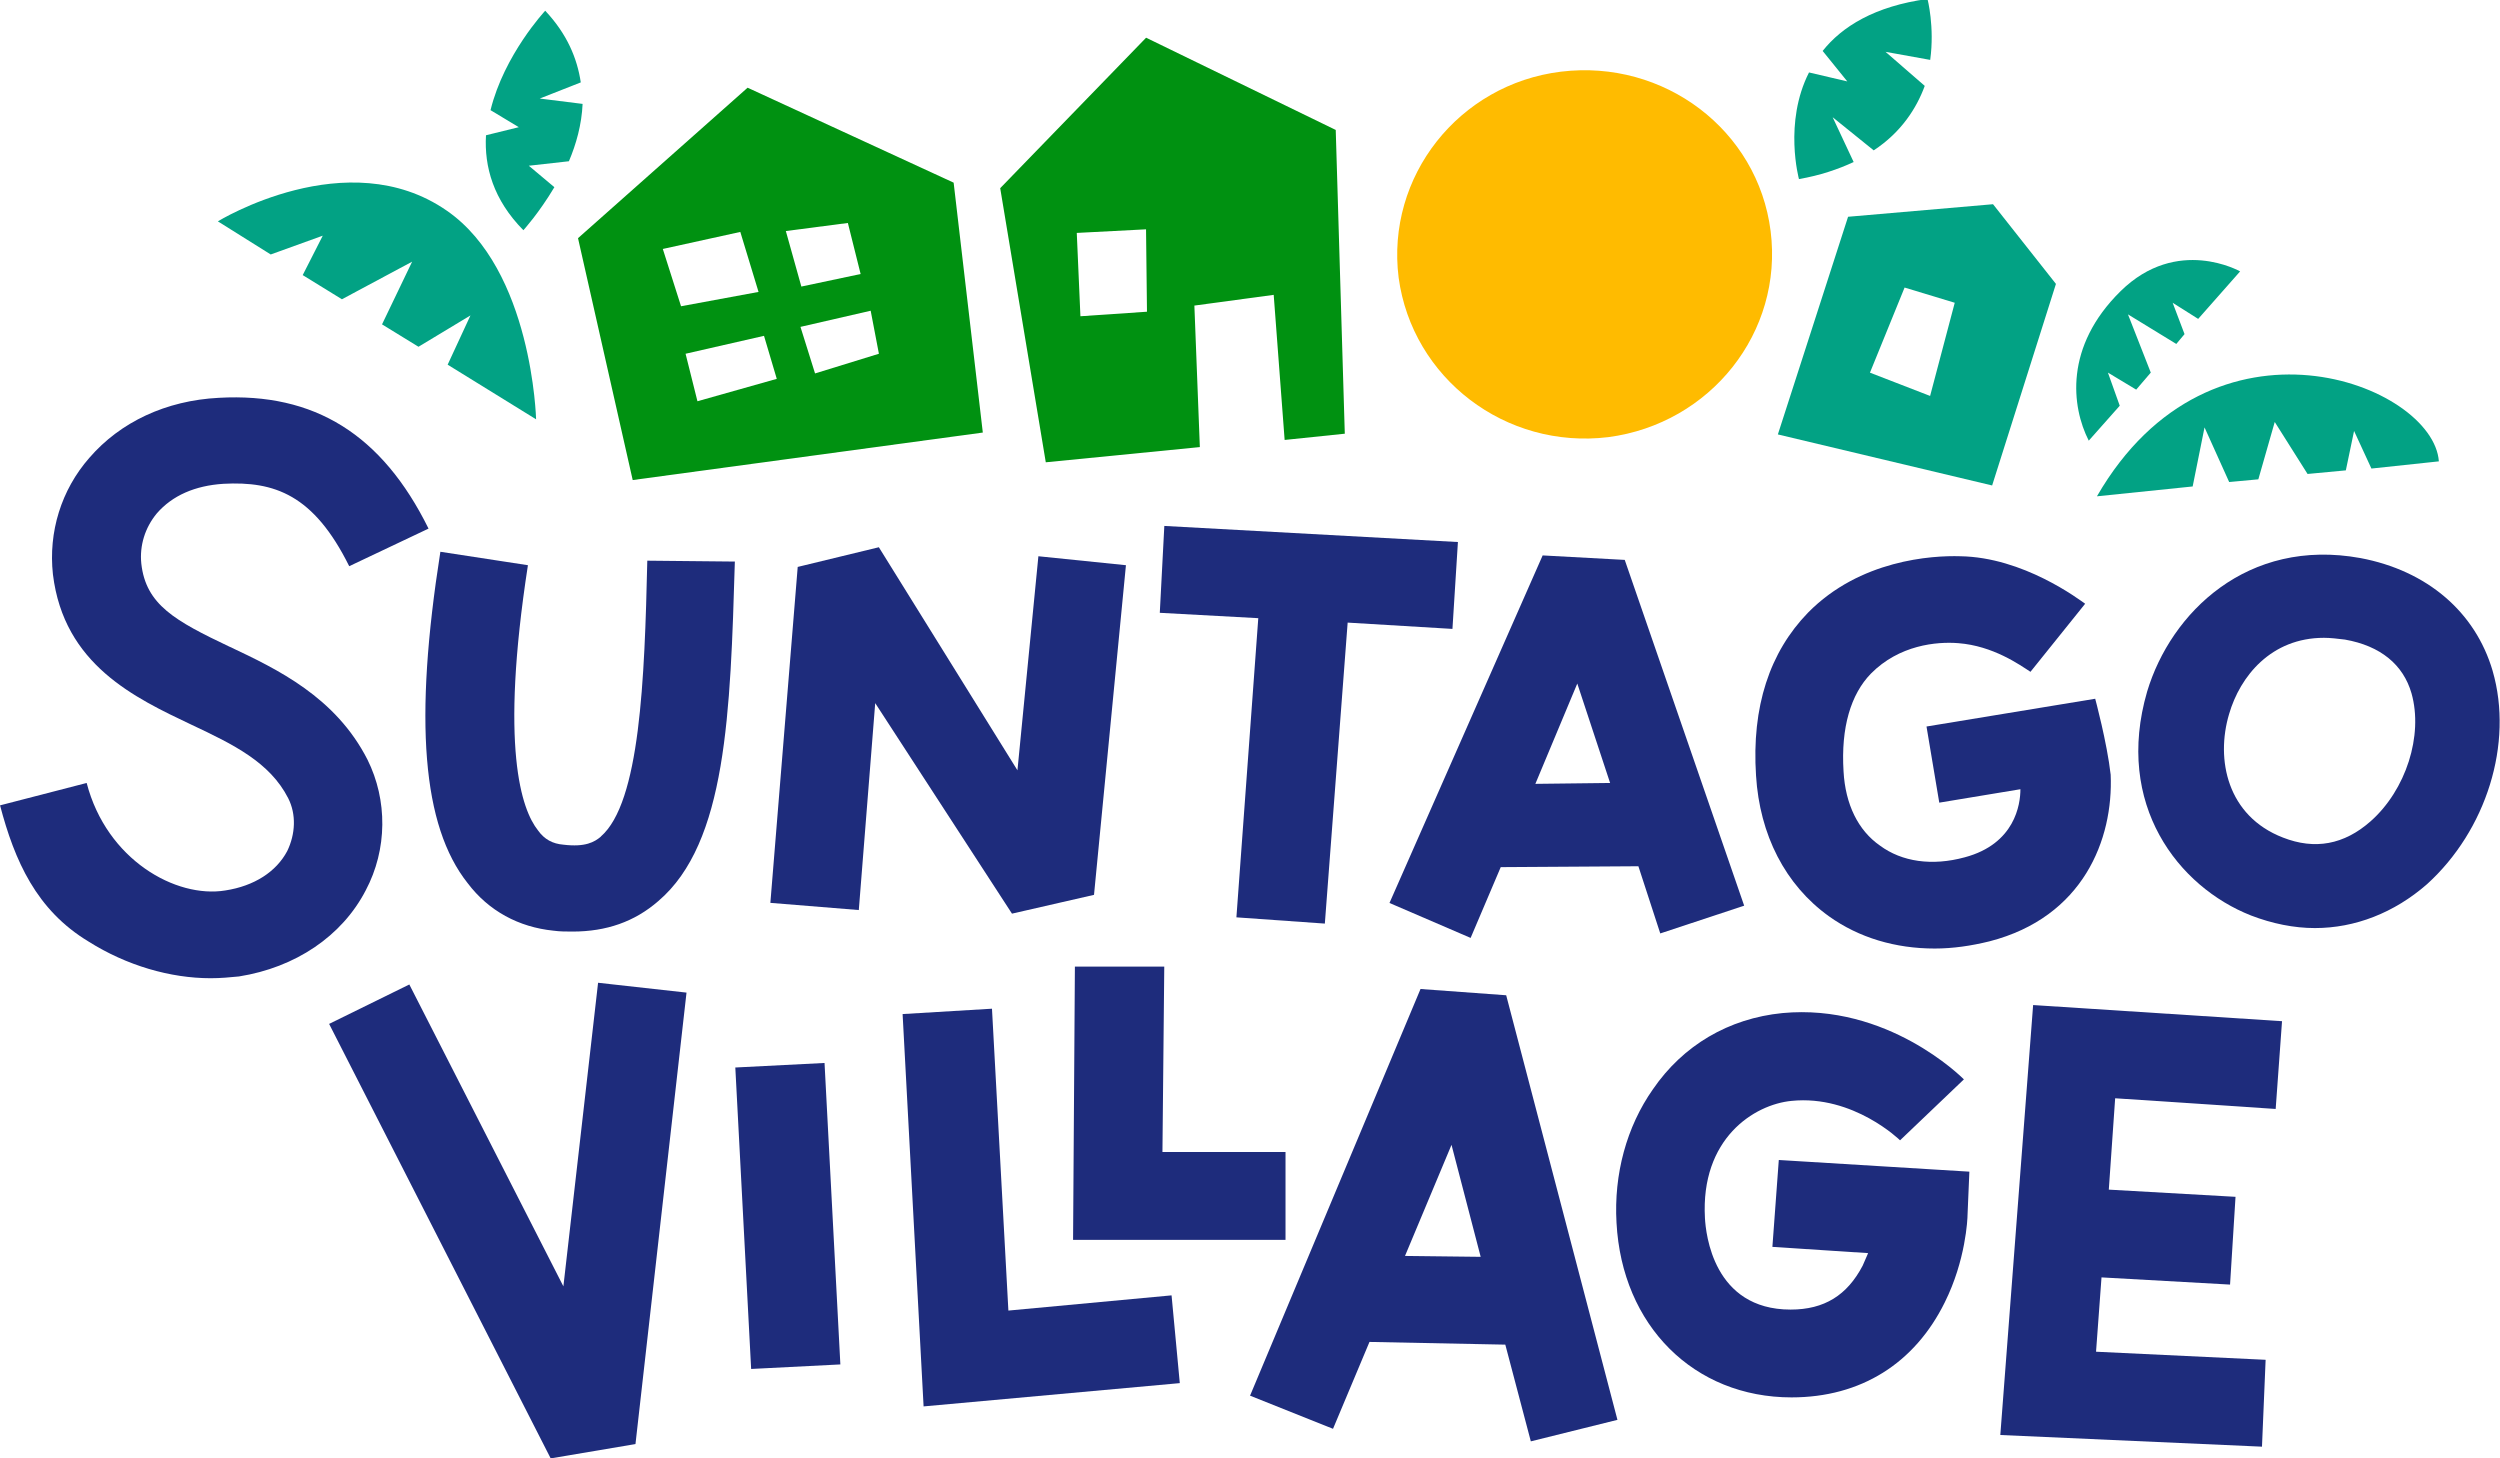 <svg fill="none" height="28" viewBox="0 0 48 28" width="48" xmlns="http://www.w3.org/2000/svg" xmlns:xlink="http://www.w3.org/1999/xlink"><clipPath id="a"><path d="m0 0h48v28h-48z"/></clipPath><g clip-path="url(#a)"><path d="m33.996 4.437c.245 1.943-1.155 3.698-3.116 3.956-1.978.241-3.764-1.135-4.026-3.061-.245-1.943 1.155-3.715 3.116-3.956 1.978-.241 3.781 1.118 4.026 3.061z" fill="#fb0"/><path d="m37.058 7.602-1.155-.447.665-1.634.963.292zm1.208-3.681-2.783.241-1.348 4.179 4.114.98 1.225-3.87z" fill="#02a284"/><path d="m15.649 7.17-.28-.894 1.348-.31.158.826zm.63-2.889.245.98-1.138.241-.298-1.066zm-2.888 3.423-.228-.912 1.506-.344.245.826zm-.665-2.924 1.488-.327.35 1.152-1.488.275zm5.584-1.273-3.956-1.823-3.256 2.889 1.05 4.644 6.722-.912z" fill="#009111"/><path d="m6.197 4.525-.385.757.753.464 1.348-.722-.578 1.204.7.43.998-.602-.438.946 1.698 1.049s-.07-2.872-1.716-4.007c-1.908-1.324-4.394.206-4.394.206l1.015.636z" fill="#02a284"/><path d="m10.153 3.182.77-.086c.14-.327.245-.705.263-1.101l-.823-.103.788-.31c-.07-.464-.263-.929-.683-1.376 0 0-.788.843-1.05 1.909l.543.327-.63.155c-.035.602.14 1.238.718 1.823 0 0 .298-.327.595-.826z" fill="#02a284"/><path d="m20.744 6.072-.07-1.6 1.33-.069.018 1.582zm4.902-3.577-3.641-1.771-2.801 2.889.875 5.263 2.958-.292-.105-2.717 1.523-.206.21 2.786 1.155-.12z" fill="#009111"/><g fill="#1e2c7c"><path d="m4.411 12.419c-1.05-.499-1.611-.808-1.698-1.599-.035-.344.07-.688.298-.963.298-.344.735-.533 1.278-.568.98-.052 1.733.206 2.416 1.582l1.523-.722c-.893-1.806-2.188-2.614-4.026-2.511-1.015.052-1.891.464-2.486 1.152-.543.619-.788 1.428-.7 2.236.21 1.737 1.575 2.373 2.661 2.889.805.378 1.505.722 1.856 1.41.158.31.14.688-.018 1.015-.21.396-.63.671-1.19.757-.945.155-2.276-.585-2.661-2.064l-1.663.43c.28 1.066.7 2.012 1.698 2.614.735.464 1.575.705 2.346.705.193 0 .368-.017.543-.034 1.085-.172 1.978-.774 2.433-1.651.42-.791.42-1.737.035-2.511-.613-1.204-1.733-1.737-2.643-2.167z"/><path d="m11.537 16.063c-.122.103-.297.206-.718.155-.21-.017-.368-.103-.49-.275-.315-.396-.735-1.582-.193-5.091l-1.681-.258c-.508 3.233-.35 5.263.525 6.364.403.533.98.843 1.646.911.122.017.245.017.368.017.648 0 1.19-.189 1.645-.585 1.313-1.118 1.383-3.612 1.47-6.519l-1.681-.017c-.052 2.288-.14 4.644-.893 5.297z"/><path d="m19.535 14.79-2.661-4.283-1.558.378-.525 6.45 1.698.138.315-3.973 2.626 4.042 1.575-.361.613-6.329-1.681-.172z"/><path d="m27.887 12.075.105-1.668-5.637-.309-.087 1.668 1.891.103-.42 5.744 1.698.12.438-5.779z"/><path d="m29.479 15.05.805-1.926.63 1.909zm.14-4.386-2.941 6.673 1.558.671.578-1.359 2.643-.017.42 1.29 1.611-.533-2.293-6.639z"/><path d="m40.228 13.416-3.239.533.245 1.462 1.558-.258c0 .292-.105 1.049-1.068 1.307-.63.172-1.208.086-1.628-.224-.42-.292-.665-.791-.7-1.427-.052-.843.14-1.479.525-1.875.543-.55 1.26-.619 1.681-.585.665.052 1.173.413 1.383.55l1.05-1.307c-.123-.086-1.19-.894-2.398-.912-.543-.017-1.926.069-2.923 1.083-.735.757-1.085 1.806-.998 3.13.07 1.135.56 2.098 1.4 2.7.578.413 1.278.619 2.031.619.35 0 .7-.052 1.05-.138 1.803-.464 2.381-1.961 2.328-3.199-.07-.619-.298-1.462-.298-1.462z"/><path d="m45.513 15.771c-.508.447-1.068.55-1.681.31-1.068-.413-1.295-1.496-1.033-2.373.21-.722.805-1.462 1.821-1.462.123 0 .263.017.403.034.683.12 1.12.482 1.278 1.032.228.808-.105 1.857-.788 2.459zm2.346-2.889c-.333-1.135-1.26-1.926-2.538-2.167-2.171-.396-3.641 1.049-4.096 2.563-.63 2.167.595 3.749 1.996 4.3.403.155.823.241 1.225.241.77 0 1.523-.292 2.153-.843 1.138-1.032 1.663-2.7 1.26-4.093z"/></g><path d="m36.202.995.858.155c.087-.636-.052-1.17-.052-1.17-1.015.138-1.645.533-2.013.998l.473.585-.735-.172c-.49.963-.193 2.047-.193 2.047.403-.069.753-.189 1.05-.327l-.403-.86.788.636c.525-.344.823-.808.98-1.238z" fill="#02a284"/><path d="m40.472 7.154.543.327.28-.327-.438-1.118.928.568.158-.189-.228-.602.49.31.805-.912s-1.208-.688-2.293.378c-1.085 1.066-.945 2.219-.613 2.872l.595-.671z" fill="#02a284"/><path d="m42.327 8.206.473 1.049.56-.052.315-1.101.63.998.735-.069.158-.757.333.722 1.295-.138c-.105-1.479-4.359-3.147-6.565.671l1.838-.189z" fill="#02a284"/><g fill="#1e2c7c"><path d="m10.817 24.698-2.958-5.796-1.54.757 4.254 8.342 1.628-.275.98-8.668-1.698-.189z"/><path d="m15.831 20.409-1.713.087.304 5.788 1.713-.087z"/><path d="m19.361 25.163-.315-5.796-1.716.103.403 7.533 4.919-.447-.158-1.685z"/><path d="m24.682 22.119h-2.363l.035-3.56h-1.716l-.035 5.246h4.079z"/><path d="m26.976 24.114.893-2.133.56 2.15zm.298-5.125-3.273 7.808 1.593.636.7-1.668 2.608.052.49 1.857 1.663-.413-2.136-8.152z"/><path d="m43.693 21.292.122-1.685-4.779-.31-.63 8.255 5.024.224.07-1.668-3.256-.155.105-1.427 2.468.138.105-1.685-2.433-.138.122-1.754z"/><path d="m34.03 23.94 1.838.12c-.035.086-.07.155-.105.241-.298.568-.735.843-1.383.843-1.488 0-1.628-1.462-1.645-1.754-.087-1.531.945-2.184 1.663-2.253 1.19-.12 2.083.757 2.083.757l.613-.585.613-.585c-.053-.052-1.47-1.462-3.484-1.273-1.033.103-1.908.619-2.486 1.462-.508.722-.753 1.634-.7 2.563.105 1.978 1.488 3.354 3.361 3.354 1.33 0 2.363-.653 2.941-1.823.403-.808.438-1.599.438-1.685l.035-.826-3.659-.224z"/></g></g></svg>